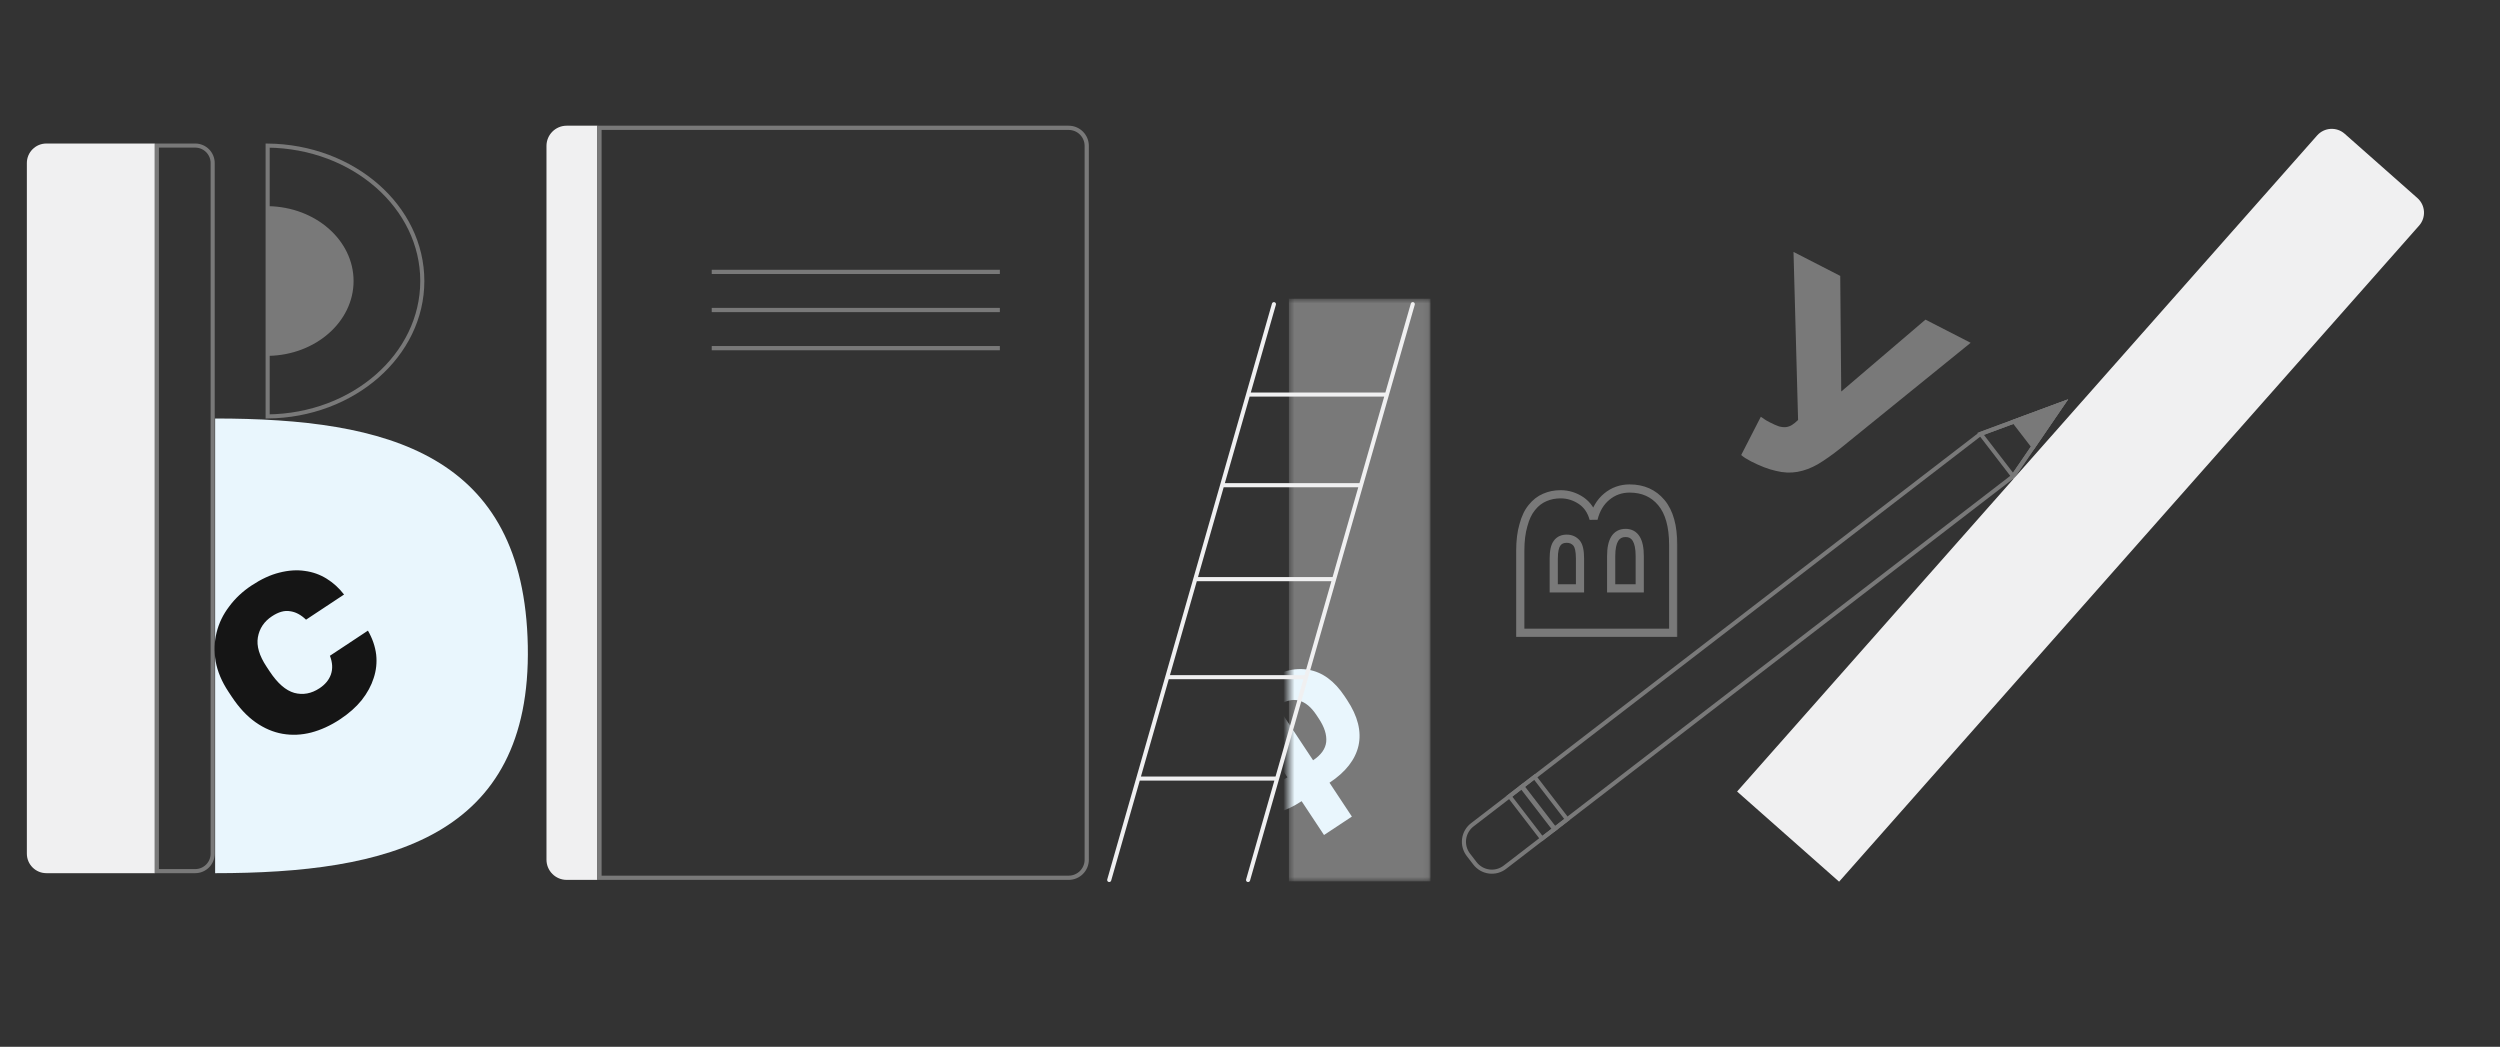 <?xml version="1.0" encoding="UTF-8"?> <svg xmlns="http://www.w3.org/2000/svg" width="449" height="188" viewBox="0 0 449 188" fill="none"><rect x="0" y="0" width="449" height="188" fill="#333333" stroke="none"/> <path d="M355.678 77.943L370.488 72.455L361.535 85.55L270.274 155.758C269.875 156.065 269.42 156.29 268.934 156.421C268.449 156.552 267.942 156.586 267.443 156.521C266.944 156.455 266.463 156.293 266.027 156.042C265.591 155.79 265.209 155.456 264.903 155.057L263.716 153.517C263.409 153.118 263.184 152.662 263.053 152.176C262.922 151.69 262.888 151.183 262.953 150.684C263.018 150.184 263.181 149.703 263.432 149.267C263.684 148.83 264.018 148.448 264.417 148.141L355.678 77.943Z" stroke="#797979" stroke-width="0.735" stroke-miterlimit="10"></path> <path d="M361.554 85.522L370.48 72.465L355.711 77.926L361.554 85.522Z" stroke="#797979" stroke-width="0.735" stroke-miterlimit="10"></path> <path d="M365.191 80.204L370.48 72.465L361.726 75.702L365.191 80.204Z" fill="#797979" stroke="#797979" stroke-width="0.735" stroke-miterlimit="10"></path> <path d="M279.253 148.848L273.395 141.232L271.092 143.003L276.951 150.619L279.253 148.848Z" stroke="#797979" stroke-width="0.735" stroke-miterlimit="10"></path> <path d="M281.456 147.152L275.598 139.536L273.295 141.307L279.154 148.923L281.456 147.152Z" stroke="#797979" stroke-width="0.735" stroke-miterlimit="10"></path> <path d="M4.824 29.28C4.824 27.345 6.393 25.776 8.328 25.776H27.806V156.822H8.328C6.393 156.822 4.824 155.254 4.824 153.319V29.28Z" fill="#F0F0F1"></path> <path d="M38.195 29.28C38.195 27.548 36.791 26.144 35.059 26.144H28.172V156.455H35.059C36.791 156.455 38.195 155.051 38.195 153.319V29.28Z" stroke="#797979" stroke-width="0.735"></path> <path d="M38.638 156.823C69.652 156.823 95.456 150.475 94.794 115.994C94.131 81.512 69.652 75.164 38.638 75.164V156.823Z" fill="#E9F6FD"></path> <path d="M75.846 50.47C75.846 63.752 63.494 74.624 48.07 74.794V26.146C63.494 26.316 75.846 37.188 75.846 50.47Z" stroke="#797979" stroke-width="0.735"></path> <path d="M63.135 50.471C63.135 57.541 56.543 63.38 48.223 63.547V37.395C56.543 37.563 63.135 43.402 63.135 50.471Z" fill="#797979" stroke="#797979" stroke-width="0.735"></path> <path d="M314.468 82.853C314.13 82.679 313.8 82.49 313.477 82.286C313.186 82.098 312.933 81.91 312.718 81.722L316.243 74.852C316.473 75.008 316.704 75.165 316.934 75.322C317.164 75.479 317.448 75.644 317.786 75.818C318.462 76.165 319.032 76.418 319.493 76.577C319.971 76.706 320.396 76.749 320.767 76.707C321.138 76.664 321.495 76.536 321.837 76.323C322.179 76.111 322.545 75.813 322.936 75.431L322.114 45.245L330.506 49.551L330.684 70.32L345.814 57.405L353.929 61.568L330.601 80.471C329.09 81.676 327.72 82.643 326.492 83.372C325.28 84.07 324.054 84.528 322.816 84.747C321.577 84.966 320.288 84.906 318.947 84.568C317.621 84.276 316.128 83.704 314.468 82.853Z" fill="#797979"></path> <mask id="path-12-outside-1_1430_6460" maskUnits="userSpaceOnUse" x="271.508" y="86.238" width="30" height="29" fill="black"> <rect fill="white" x="271.508" y="86.238" width="30" height="29"></rect> <path d="M273.041 113.647L273.041 98.929C273.041 97.132 273.231 95.595 273.611 94.317C273.957 93.004 274.458 91.95 275.114 91.155C275.77 90.326 276.548 89.722 277.446 89.341C278.31 88.962 279.26 88.772 280.296 88.772C281.609 88.772 282.836 89.151 283.976 89.912C285.081 90.672 285.824 91.76 286.204 93.177C286.619 91.484 287.414 90.153 288.588 89.186C289.763 88.219 291.128 87.735 292.682 87.735C295.066 87.735 296.966 88.581 298.383 90.274C299.8 91.967 300.508 94.507 300.508 97.892L300.508 113.647L273.041 113.647ZM294.496 99.862C294.496 97.098 293.65 95.716 291.957 95.716C290.229 95.716 289.366 97.098 289.366 99.862L289.366 105.666L294.496 105.666L294.496 99.862ZM283.769 100.328C283.769 98.946 283.561 98.013 283.147 97.53C282.698 97.011 282.11 96.752 281.385 96.752C280.625 96.752 280.055 97.011 279.674 97.53C279.26 98.048 279.053 98.981 279.053 100.328L279.053 105.666L283.769 105.666L283.769 100.328Z"></path> </mask> <path d="M273.041 113.647L272.306 113.647L272.306 114.382L273.041 114.382L273.041 113.647ZM273.611 94.317L274.315 94.526L274.319 94.515L274.322 94.504L273.611 94.317ZM275.114 91.155L275.68 91.623L275.685 91.617L275.69 91.611L275.114 91.155ZM277.446 89.341L277.732 90.018L277.742 90.014L277.446 89.341ZM283.976 89.912L284.392 89.306L284.383 89.3L283.976 89.912ZM286.204 93.177L285.495 93.367L286.918 93.351L286.204 93.177ZM298.383 90.274L298.946 89.803L298.383 90.274ZM300.508 113.647L300.508 114.382L301.242 114.382L301.242 113.647L300.508 113.647ZM289.366 105.666L288.631 105.666L288.631 106.401L289.366 106.401L289.366 105.666ZM294.496 105.666L294.496 106.401L295.231 106.401L295.231 105.666L294.496 105.666ZM283.147 97.53L283.704 97.052L283.702 97.049L283.147 97.53ZM279.674 97.53L280.248 97.989L280.258 97.977L280.267 97.964L279.674 97.53ZM279.053 105.666L278.318 105.666L278.318 106.401L279.053 106.401L279.053 105.666ZM283.769 105.666L283.769 106.401L284.503 106.401L284.503 105.666L283.769 105.666ZM273.776 113.647L273.776 98.929L272.306 98.929L272.306 113.647L273.776 113.647ZM273.776 98.929C273.776 97.18 273.961 95.718 274.315 94.526L272.907 94.107C272.501 95.472 272.306 97.084 272.306 98.929L273.776 98.929ZM274.322 94.504C274.648 93.263 275.11 92.314 275.68 91.623L274.548 90.688C273.805 91.586 273.265 92.745 272.901 94.13L274.322 94.504ZM275.69 91.611C276.276 90.871 276.957 90.346 277.732 90.018L277.16 88.665C276.139 89.097 275.264 89.782 274.538 90.699L275.69 91.611ZM277.742 90.014C278.504 89.679 279.352 89.506 280.296 89.506L280.296 88.037C279.168 88.037 278.116 88.244 277.15 88.669L277.742 90.014ZM280.296 89.506C281.458 89.506 282.543 89.84 283.568 90.523L284.383 89.3C283.128 88.463 281.761 88.037 280.296 88.037L280.296 89.506ZM283.56 90.517C284.507 91.168 285.156 92.102 285.495 93.367L286.914 92.986C286.493 91.418 285.656 90.175 284.392 89.306L283.56 90.517ZM286.918 93.351C287.3 91.789 288.02 90.606 289.055 89.753L288.121 88.619C286.807 89.701 285.937 91.178 285.491 93.002L286.918 93.351ZM289.055 89.753C290.095 88.897 291.294 88.47 292.682 88.47L292.682 87C290.961 87 289.431 87.541 288.121 88.619L289.055 89.753ZM292.682 88.47C294.869 88.47 296.555 89.234 297.82 90.746L298.946 89.803C297.378 87.929 295.264 87 292.682 87L292.682 88.47ZM297.82 90.746C299.08 92.252 299.773 94.591 299.773 97.892L301.242 97.892C301.242 94.422 300.519 91.683 298.946 89.803L297.82 90.746ZM299.773 97.892L299.773 113.647L301.242 113.647L301.242 97.892L299.773 97.892ZM300.508 112.912L273.041 112.912L273.041 114.382L300.508 114.382L300.508 112.912ZM295.231 99.862C295.231 98.429 295.016 97.231 294.488 96.369C293.924 95.448 293.045 94.981 291.957 94.981L291.957 96.451C292.561 96.451 292.952 96.675 293.235 97.136C293.553 97.656 293.762 98.531 293.762 99.862L295.231 99.862ZM291.957 94.981C290.858 94.981 289.966 95.442 289.39 96.363C288.851 97.226 288.631 98.427 288.631 99.862L290.1 99.862C290.1 98.533 290.312 97.66 290.636 97.142C290.925 96.681 291.328 96.451 291.957 96.451L291.957 94.981ZM288.631 99.862L288.631 105.666L290.1 105.666L290.1 99.862L288.631 99.862ZM289.366 106.401L294.496 106.401L294.496 104.932L289.366 104.932L289.366 106.401ZM295.231 105.666L295.231 99.862L293.762 99.862L293.762 105.666L295.231 105.666ZM284.503 100.328C284.503 99.605 284.449 98.969 284.33 98.433C284.212 97.903 284.02 97.419 283.704 97.052L282.589 98.008C282.688 98.124 282.806 98.349 282.896 98.751C282.984 99.148 283.034 99.669 283.034 100.328L284.503 100.328ZM283.702 97.049C283.104 96.359 282.309 96.018 281.385 96.018L281.385 97.487C281.911 97.487 282.291 97.664 282.592 98.011L283.702 97.049ZM281.385 96.018C280.439 96.018 279.627 96.352 279.082 97.095L280.267 97.964C280.482 97.671 280.81 97.487 281.385 97.487L281.385 96.018ZM279.101 97.071C278.518 97.799 278.318 98.958 278.318 100.328L279.787 100.328C279.787 99.004 280.002 98.297 280.248 97.989L279.101 97.071ZM278.318 100.328L278.318 105.666L279.787 105.666L279.787 100.328L278.318 100.328ZM279.053 106.401L283.769 106.401L283.769 104.932L279.053 104.932L279.053 106.401ZM284.503 105.666L284.503 100.328L283.034 100.328L283.034 105.666L284.503 105.666Z" fill="#797979" mask="url(#path-12-outside-1_1430_6460)"></path> <path d="M61.08 129.183C59.38 130.307 57.648 131.101 55.883 131.565C54.147 132.009 52.437 132.084 50.751 131.791C49.066 131.498 47.449 130.807 45.9 129.718C44.352 128.63 42.92 127.092 41.604 125.104L41.032 124.239C39.831 122.424 39.066 120.61 38.737 118.798C38.437 116.967 38.491 115.233 38.9 113.595C39.318 111.91 40.071 110.356 41.158 108.932C42.227 107.479 43.568 106.219 45.182 105.152C46.911 104.008 48.576 103.237 50.178 102.841C51.808 102.425 53.337 102.325 54.764 102.541C56.172 102.728 57.473 103.192 58.669 103.934C59.864 104.676 60.905 105.624 61.792 106.777L54.963 111.295C54.046 110.41 53.09 109.904 52.094 109.775C51.107 109.6 50.023 109.902 48.842 110.684C47.43 111.618 46.587 112.88 46.313 114.47C46.049 116.011 46.565 117.762 47.861 119.721L48.433 120.586C49.844 122.718 51.315 124.003 52.847 124.439C54.407 124.857 55.922 124.579 57.392 123.607C58.4 122.94 59.079 122.118 59.427 121.142C59.785 120.118 59.727 118.997 59.252 117.778L66.081 113.26C66.891 114.672 67.384 116.106 67.561 117.563C67.719 118.991 67.57 120.395 67.115 121.773C66.688 123.132 65.97 124.457 64.959 125.747C63.958 126.989 62.665 128.134 61.08 129.183Z" fill="#151515"></path> <mask id="mask0_1430_6460" style="mask-type:alpha" maskUnits="userSpaceOnUse" x="231" y="53" width="26" height="106"> <rect x="231.488" y="53.649" width="25.427" height="104.641" fill="#D9D9D9"></rect> </mask> <g mask="url(#mask0_1430_6460)"> <rect x="231.488" y="53.649" width="25.427" height="104.641" fill="#797979"></rect> <path d="M233.772 143.891C230.846 145.826 228.109 146.562 225.559 146.099C223.017 145.6 220.785 143.899 218.864 140.995L218.434 140.345C216.599 137.571 215.971 134.949 216.549 132.479C217.134 129.974 218.89 127.753 221.815 125.818L218.439 120.714L223.445 117.402L226.821 122.506C229.725 120.585 232.444 119.845 234.979 120.286C237.5 120.706 239.678 122.303 241.513 125.076L241.943 125.726C243.864 128.63 244.547 131.357 243.99 133.906C243.419 136.433 241.681 138.658 238.778 140.579L242.799 146.657L237.793 149.969L233.772 143.891ZM236.442 128.431C235.482 126.979 234.422 126.107 233.263 125.815C232.103 125.522 230.809 125.849 229.378 126.796L235.83 136.547C237.26 135.601 238.046 134.505 238.187 133.258C238.314 131.991 237.876 130.598 236.872 129.081L236.442 128.431ZM223.935 137.64C224.953 139.179 226.063 140.127 227.265 140.484C228.468 140.841 229.784 140.547 231.214 139.601L224.763 129.849C223.289 130.824 222.478 131.906 222.33 133.094C222.181 134.283 222.573 135.581 223.505 136.99L223.935 137.64Z" fill="#E9F6FD"></path> </g> <path d="M228.798 54.627L224.153 70.866M199.215 158.046L204.425 139.831M253.736 54.627L249.09 70.866M224.153 158.046L229.363 139.831M224.153 70.866H249.09M224.153 70.866L219.496 87.144M249.09 70.866L244.434 87.144M219.496 87.144H244.434M219.496 87.144L214.671 104.014M244.434 87.144L239.609 104.014M214.671 104.014H239.609M214.671 104.014L209.635 121.617M239.609 104.014L234.573 121.617M209.635 121.617H234.573M209.635 121.617L204.425 139.831M234.573 121.617L229.363 139.831M204.425 139.831H229.363" stroke="#F0F0F1" stroke-width="0.735" stroke-linecap="round"></path> <path d="M416.156 24.325C417.438 22.875 419.652 22.739 421.102 24.021L434.169 35.573C435.618 36.855 435.755 39.069 434.473 40.519L330.301 158.352L311.984 142.158L416.156 24.325Z" fill="#F0F0F1"></path> <path d="M98.148 26.204C98.148 24.2 99.773 22.575 101.778 22.575H107.28V158.028H101.778C99.773 158.028 98.148 156.403 98.148 154.399V26.204Z" fill="#F0F0F1"></path> <path d="M195.178 26.204C195.178 24.41 193.724 22.956 191.929 22.956H107.666V157.648H191.929C193.724 157.648 195.178 156.193 195.178 154.399V26.204Z" stroke="#797979" stroke-width="0.761"></path> <line x1="127.828" y1="48.83" x2="179.574" y2="48.83" stroke="#797979" stroke-width="0.761"></line> <line x1="127.828" y1="55.678" x2="179.574" y2="55.678" stroke="#797979" stroke-width="0.761"></line> <line x1="127.828" y1="62.527" x2="179.574" y2="62.527" stroke="#797979" stroke-width="0.761"></line> </svg> 